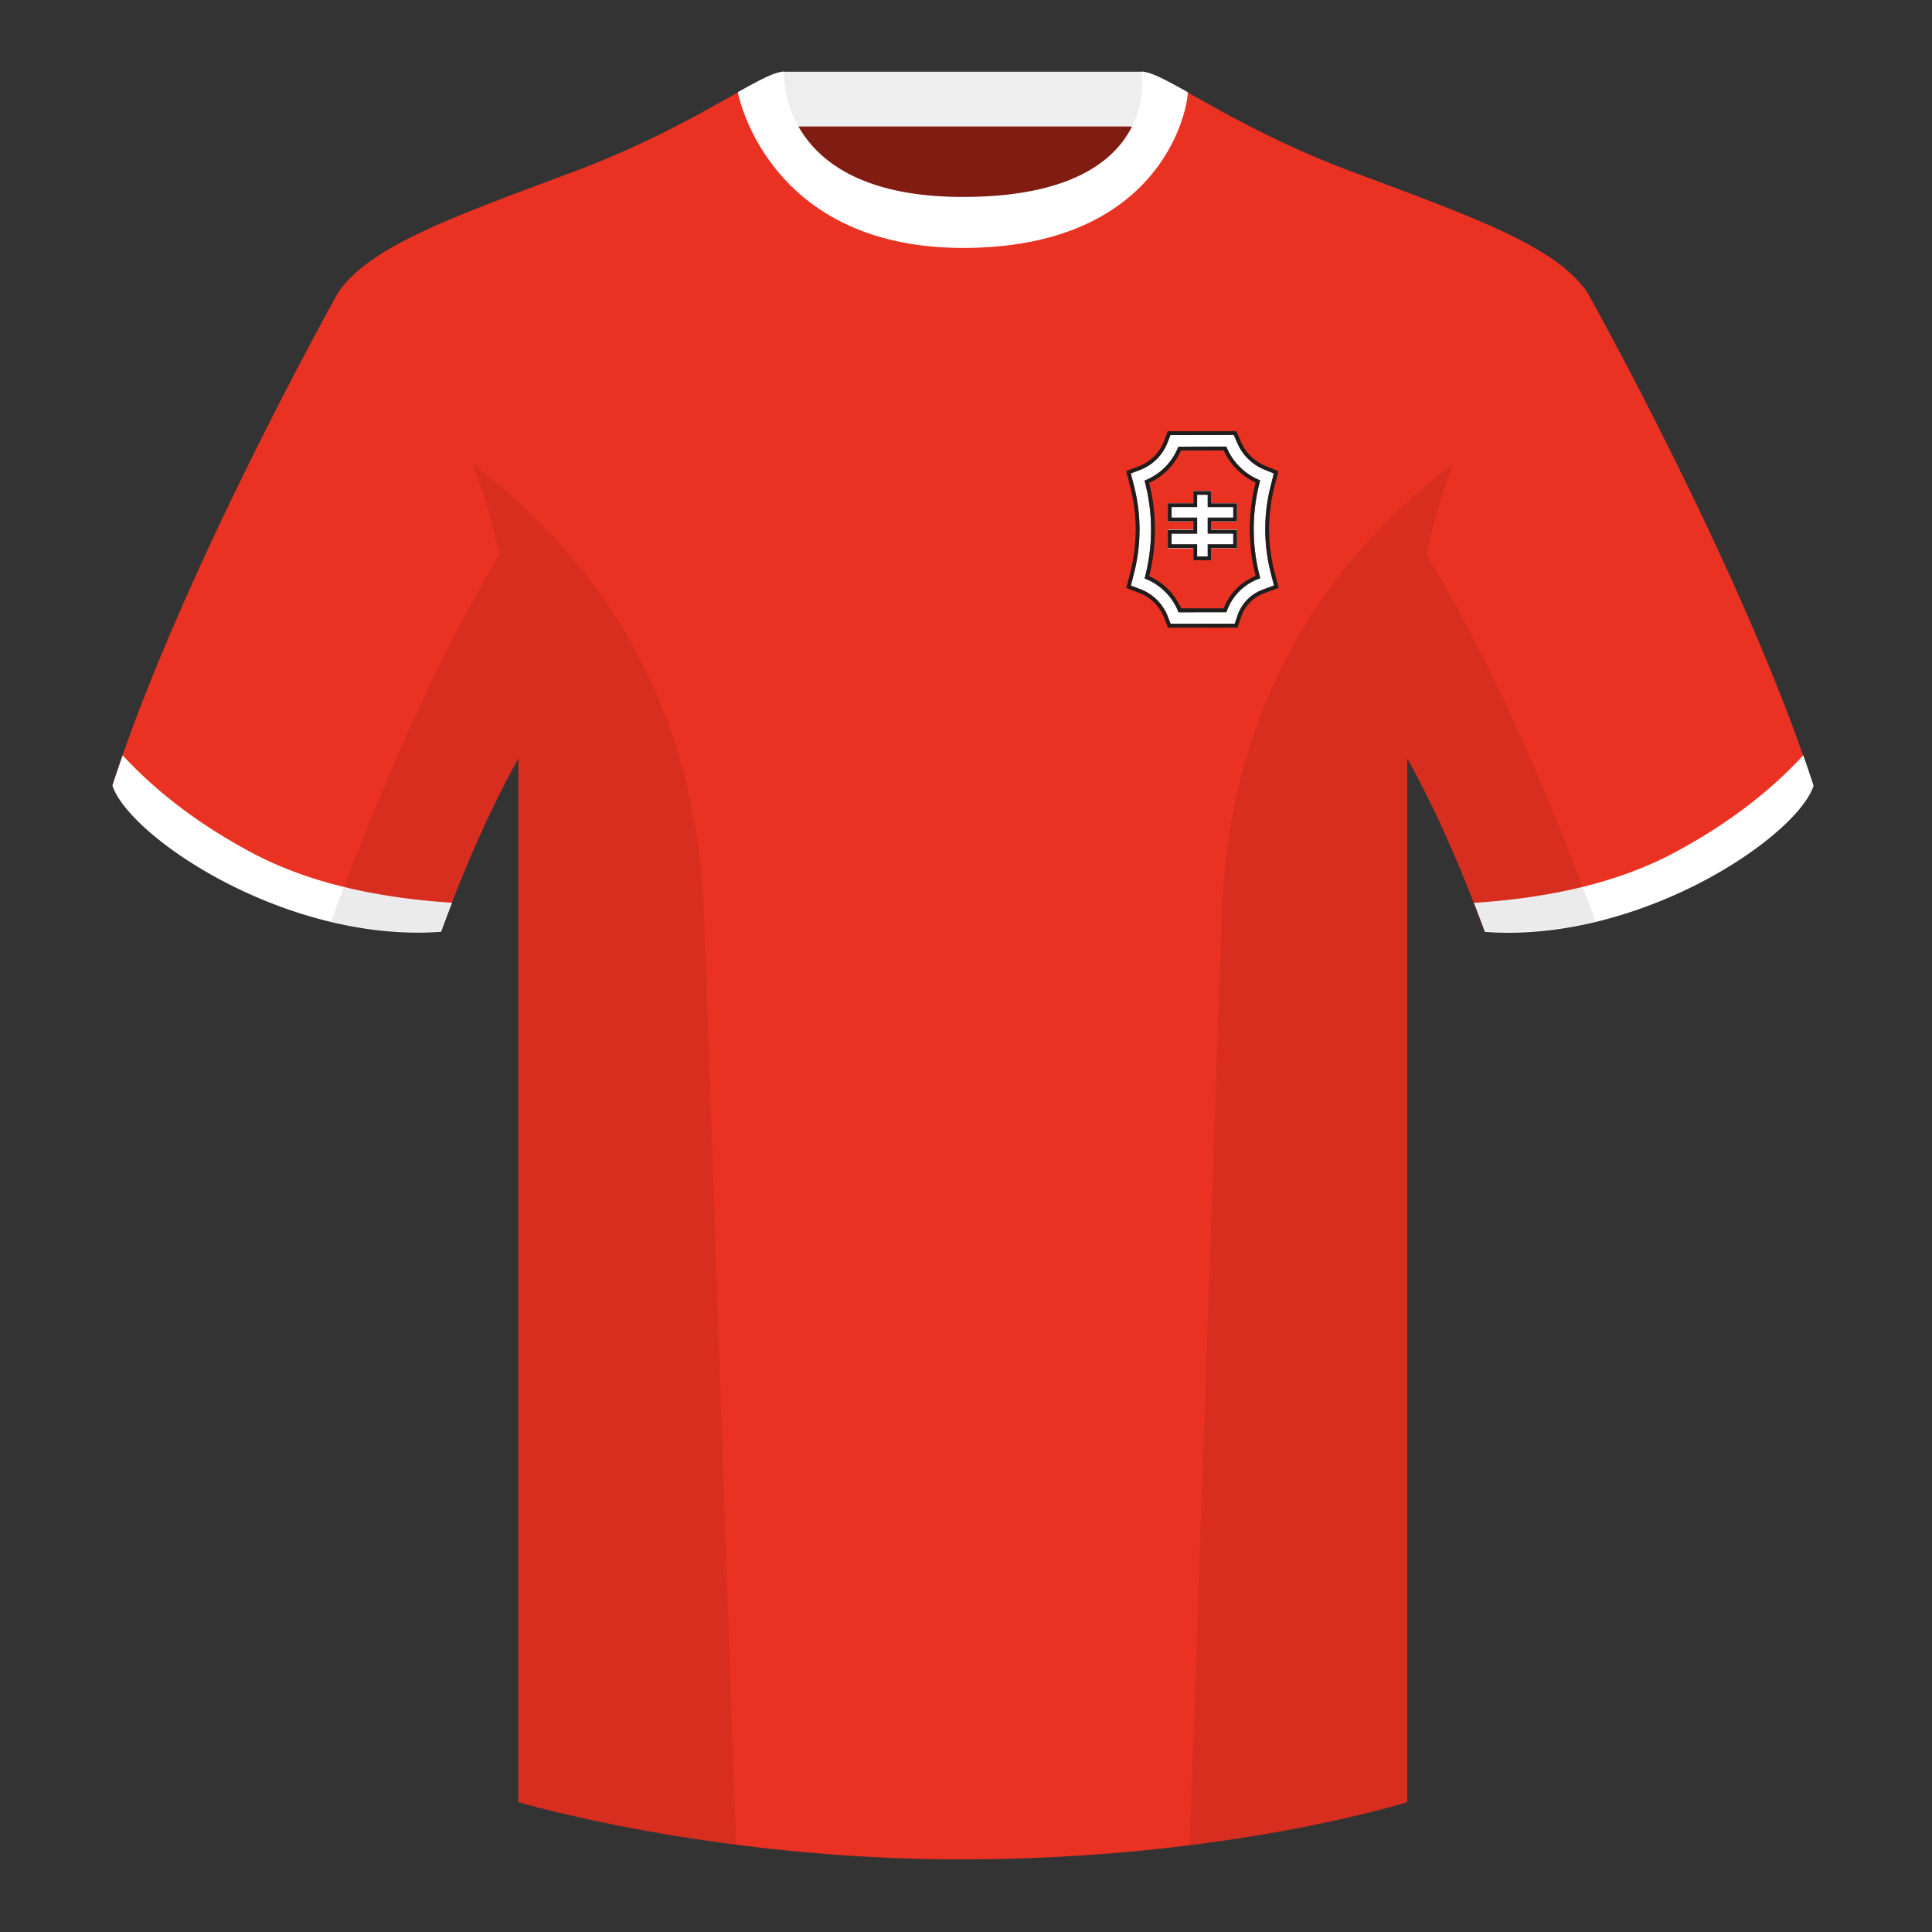 <svg xmlns="http://www.w3.org/2000/svg" width="501" height="501" fill="none"><rect width="100%" height="100%" fill="#333333" stroke="none"/><path fill="#811C13" fill-rule="evenodd" d="M203.16 109.8h93.65V22.5h-93.65v87.3Z" clip-rule="evenodd"/><path fill="#EEE" fill-rule="evenodd" d="M203.02 32.8h93.46V18.6h-93.46v14.2Z" clip-rule="evenodd"/><path fill="#EA3223" fill-rule="evenodd" d="M87.7 75.83s-40.76 72.8-58.54 127.77c4.45 13.37 45.2 40.86 85.23 37.88 13.34-36.4 24.46-52 24.46-52s2.97-95.08-51.14-113.65Zm323.93 0s40.76 72.8 58.55 127.77c-4.44 13.37-45.2 40.86-85.23 37.88-13.34-36.4-24.46-52-24.46-52s-2.97-95.08 51.14-113.65Z" clip-rule="evenodd"/><path fill="#EA3223" fill-rule="evenodd" d="M249.67 58.27c-50.08 0-47.8-39.47-48.74-39.14-7.52 2.62-24.14 14.94-52.44 25.5-31.87 11.88-52.63 19.31-60.78 31.2 11.11 8.91 46.7 28.97 46.7 120.34v271.14s49.65 14.86 114.88 14.86c68.93 0 115.65-14.86 115.65-14.86V196.17c0-91.37 35.57-111.43 46.7-120.34-8.16-11.89-28.91-19.32-60.79-31.2-28.36-10.58-44.98-22.92-52.48-25.51-.92-.32 4.18 39.15-48.7 39.15Z" clip-rule="evenodd"/><path fill="#fff" fill-rule="evenodd" d="M467.62 195.87c.94 2.67 1.83 5.3 2.67 7.9-4.45 13.38-45.2 40.86-85.23 37.88a434.6 434.6 0 0 0-2.84-7.52c20.8-1.35 38-5.63 51.6-12.83 13.42-7.11 24.7-15.59 33.8-25.43Zm-435.81 0c9.1 9.83 20.37 18.3 33.78 25.4 13.6 7.2 30.82 11.48 51.64 12.83-.94 2.4-1.88 4.9-2.84 7.52-40.02 2.97-80.78-24.51-85.23-37.89.84-2.58 1.72-5.2 2.65-7.86Zm276.2-171.96c-5.77-3.24-9.73-5.34-12-5.34 0 0 5.88 32.5-46.34 32.5-48.52 0-46.34-32.5-46.34-32.5-2.28 0-6.23 2.1-12 5.34 0 0 7.37 40.38 58.4 40.38 51.48 0 58.28-35.9 58.28-40.38Z" clip-rule="evenodd"/><path fill="#000" fill-opacity=".08" fill-rule="evenodd" d="M413.75 238.9a93.73 93.73 0 0 1-28.8 2.58c-8.2-22.36-15.56-36.88-20.01-44.74V467.3s-21.1 6.71-55.87 11.11l-.55-.06 8.28-240.7c2.06-59.76 31.08-95.3 60.1-117.44a148.55 148.55 0 0 0-7 23.67c7.35 11.85 24.44 42.07 43.83 94.96l.01.04ZM190.88 478.35c-34.25-4.4-56.48-11.05-56.48-11.05V196.74c-4.46 7.87-11.81 22.38-20 44.74a93.6 93.6 0 0 1-28.52-2.52l.02-.1c19.38-52.84 36.3-83.06 43.61-94.94a148.63 148.63 0 0 0-7-23.7c29 22.15 58.04 57.68 60.1 117.44l8.27 240.7Z" clip-rule="evenodd"/><path fill="#EA3223" stroke="#1E1E1E" d="M318.03 159.25h.36l.12-.35a13.4 13.4 0 0 1 8.08-8.34l.38-.14.42-.15-.11-.44-.17-.65a48.16 48.16 0 0 1-.02-23.84l.17-.65.1-.42-.4-.17a15.45 15.45 0 0 1-8.35-8.11l-.17-.39-.13-.3h-.33l-12.41.03h-.34l-.13.32c-1.5 3.9-4.58 7-8.47 8.5l-.42.16.11.43.17.65c2 7.82 2.01 16.02.02 23.84l-.17.65-.1.43.4.16c3.91 1.5 7 4.58 8.51 8.48l.13.32h.34l12.41-.02Z"/><path fill="#fff" fill-rule="evenodd" d="m320.2 161.74-16.64.03-.74-1.92a12.32 12.32 0 0 0-7.07-7.05l-2.49-.95.82-3.23a45.66 45.66 0 0 0-.01-22.6l-.83-3.24 2.48-.96a12.32 12.32 0 0 0 7.05-7.07l.74-1.92 16.43-.03.96 2.18a12.95 12.95 0 0 0 7 6.8l2.43.99-.81 3.18a45.66 45.66 0 0 0 .01 22.6l.84 3.28-2.92 1.08a10.9 10.9 0 0 0-6.57 6.78l-.69 2.05Zm-2.22-45.94-12.41.03a15.31 15.31 0 0 1-8.76 8.79l.16.65a48.67 48.67 0 0 1 .02 24.09l-.16.64a15.31 15.31 0 0 1 8.79 8.77l12.41-.02a13.9 13.9 0 0 1 8.38-8.66l.38-.14-.16-.65a48.66 48.66 0 0 1-.02-24.09l.16-.64a15.95 15.95 0 0 1-8.62-8.38l-.17-.38Z" clip-rule="evenodd"/><path fill="#1E1E1E" fill-rule="evenodd" d="m320.92 162.74-18.04.03-1-2.56a11.32 11.32 0 0 0-6.49-6.47l-3.32-1.28 1.05-4.09a44.67 44.67 0 0 0-.02-22.11l-1.05-4.1 3.31-1.27a11.32 11.32 0 0 0 6.48-6.5l.98-2.56 17.78-.03 1.21 2.78a11.95 11.95 0 0 0 6.46 6.28l3.24 1.31-1.02 4.03a44.65 44.65 0 0 0 .01 22.11l1.07 4.15-3.77 1.39a9.9 9.9 0 0 0-5.97 6.16l-.91 2.73Zm-17.41-49.91-.74 1.92a12.32 12.32 0 0 1-7.05 7.07l-2.48.96.83 3.23c1.9 7.42 1.9 15.19.01 22.6l-.82 3.24 2.5.95a12.32 12.32 0 0 1 7.06 7.05l.75 1.92 16.63-.03.68-2.05a10.9 10.9 0 0 1 6.57-6.78l2.92-1.08-.84-3.27a45.64 45.64 0 0 1-.01-22.6l.8-3.19-2.42-.98a12.95 12.95 0 0 1-7-6.8l-.96-2.19-16.43.03Zm2.73 4a16.32 16.32 0 0 1-8.25 8.38c2 7.94 2.01 16.26.02 24.2a16.32 16.32 0 0 1 8.28 8.35l11.04-.01a14.9 14.9 0 0 1 8.27-8.41c-2-7.94-2-16.25 0-24.2a16.94 16.94 0 0 1-8.27-8.33l-11.09.01Zm11.74-1.02-12.41.02a15.32 15.32 0 0 1-8.76 8.79l.16.65a48.64 48.64 0 0 1 .02 24.09l-.16.64a15.31 15.31 0 0 1 8.79 8.77l12.41-.02a13.92 13.92 0 0 1 8.39-8.66l.37-.14-.16-.65a48.64 48.64 0 0 1-.02-24.09l.16-.64a15.95 15.95 0 0 1-8.62-8.38l-.17-.38Z" clip-rule="evenodd"/><path fill="#fff" d="M302.82 142.12v-4.72h6.63v-2.19h-6.63v-4.7h6.63v-3.19h4.71v3.18h6.63v4.71h-6.63v2.2h6.63v4.7h-6.63v3.18h-4.71v-3.17h-6.63Z"/><path fill="#fff" d="M302.82 142.12v-4.72h6.63v-2.19h-6.63v-4.7h6.63v-3.19h4.71v3.18h6.63v4.71h-6.63v2.2h6.63v4.7h-6.63v3.18h-4.71v-3.17h-6.63Z"/><path fill="#fff" d="M302.82 142.12v-4.72h6.63v-2.19h-6.63v-4.7h6.63v-3.19h4.71v3.18h6.63v4.71h-6.63v2.2h6.63v4.7h-6.63v3.18h-4.71v-3.17h-6.63Z"/><path fill="#fff" d="M302.82 142.12v-4.72h6.63v-2.19h-6.63v-4.7h6.63v-3.19h4.71v3.18h6.63v4.71h-6.63v2.2h6.63v4.7h-6.63v3.18h-4.71v-3.17h-6.63Z"/><path fill="#1E1E1E" fill-rule="evenodd" d="M309.45 142.12v3.17h4.71v-3.17h6.63v-4.72h-6.63v-2.19h6.63v-4.7h-6.63v-3.19h-4.71v3.18h-6.63v4.71h6.63v2.2h-6.63v4.7h6.63Zm-5.63-1h6.63v3.17h2.71v-3.17h6.63v-2.72h-6.63v-4.19h6.63v-2.7h-6.63v-3.19h-2.71v3.18h-6.63v2.71h6.63v4.2h-6.63v2.7Z" clip-rule="evenodd"/></svg>